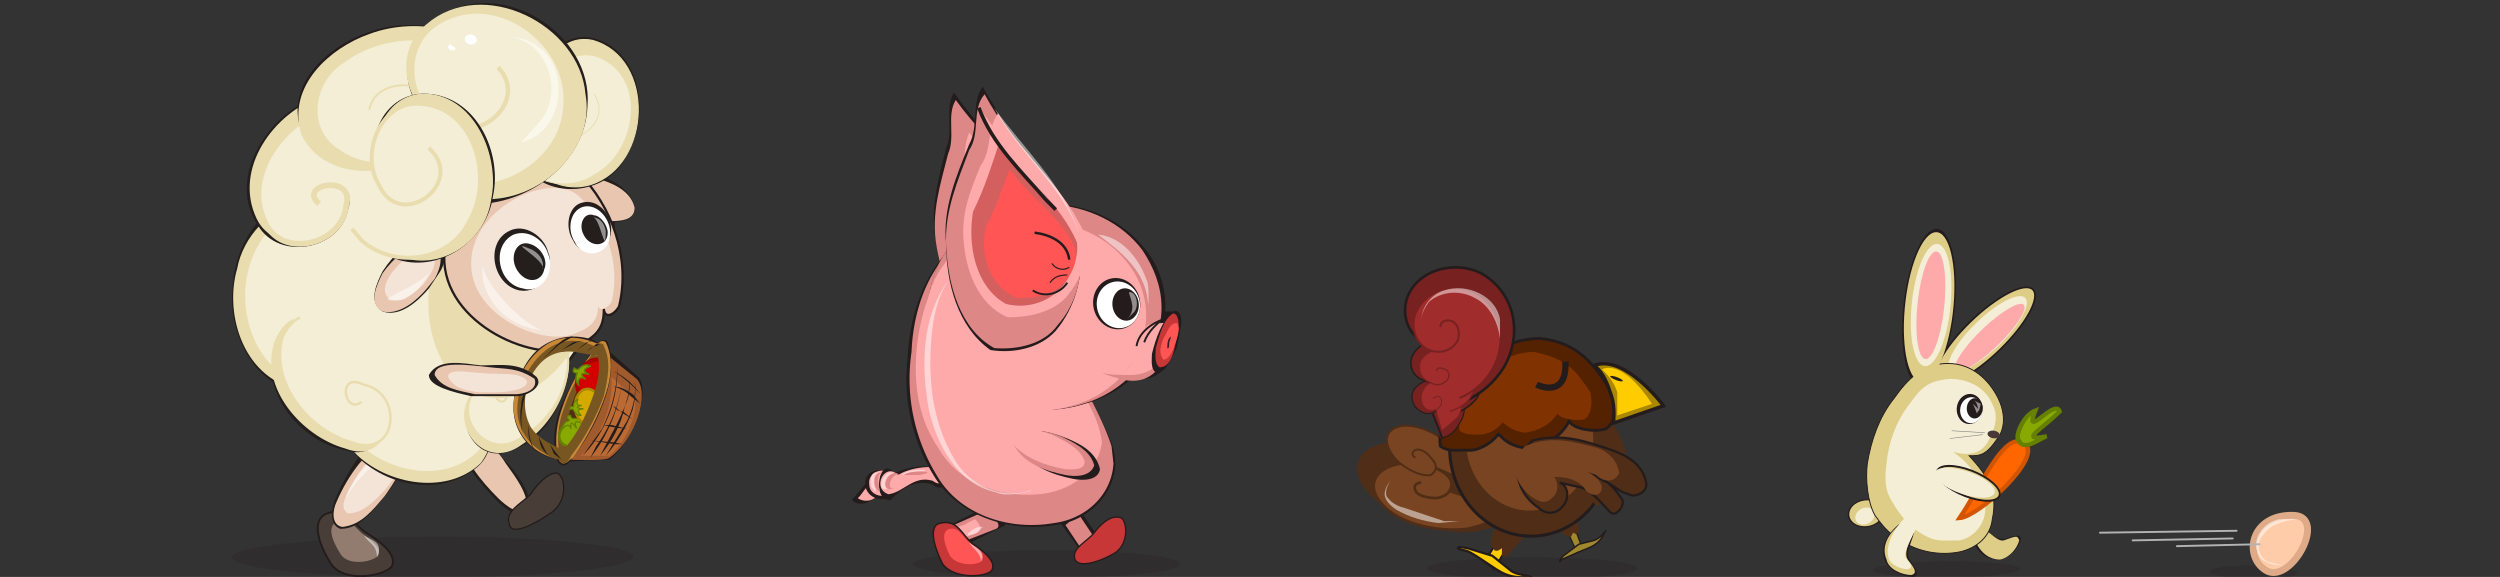<svg xmlns="http://www.w3.org/2000/svg" xmlns:xlink="http://www.w3.org/1999/xlink" viewBox="0 0 1300 300"><rect x="0" y="0" width="1300" height="300" fill="#333333" stroke="none"/><defs/><defs><symbol id="a"><path fill="#f60" stroke="#d45500" stroke-dashoffset="14.7" stroke-linecap="round" stroke-width="3.8" d="M136 167c4-33-1-86 20-81 20 5-6 74-20 81z"/><path fill="#8a0" stroke="#668000" stroke-dashoffset="14.7" stroke-linecap="round" stroke-width="3.8" d="M151 86c-6-2-7-23 0-30 3 29 10-17 19-7-6 19-20 38 0 24-5 5-11 19-19 13z"/></symbol><symbol id="b"><ellipse cx="106.4" cy="86.5" fill="#d40000" stroke="#a00" stroke-dashoffset="14.7" stroke-linecap="round" stroke-width="3.6" rx="17.9" ry="13.8"/><path fill="#8a0" stroke="#668000" stroke-dashoffset="14.7" stroke-linecap="round" stroke-width="1.3" d="M109 67c-1 4 1 4 1 4s7 2 6 8c0 1-7-9-7 2-2-13-5-1-5-1 1-7-4-6-7-4 0 0 2-5 9-5-1-4 0-4 3-4z"/></symbol><symbol id="c"><ellipse cx="113.9" cy="146.7" fill="#8a0" stroke="#668000" stroke-dashoffset="14.7" stroke-linecap="round" stroke-width="2.4" rx="16.2" ry="12.3"/><path fill="#8a0" stroke="#668000" stroke-dashoffset="14.7" stroke-linecap="round" stroke-width="1.3" d="M117 129c-1 3 1 4 1 4s7 2 6 8c0 0-7-10-7 2-2-14-5-2-5-2 1-6-4-5-7-4 0 0 2-5 9-4-1-4 0-5 3-4z"/></symbol><symbol id="d"><ellipse cx="181.7" cy="121.8" fill="#d4aa00" stroke="#a80" stroke-dashoffset="14.7" stroke-linecap="round" stroke-width="2.9" rx="19.3" ry="14.2"/><path fill="#8a0" stroke="#668000" stroke-dashoffset="14.7" stroke-linecap="round" stroke-width="1.3" d="M179 102c1 4-1 4-1 4s-7 3-6 8c0 1 7-9 7 3 2-14 4-2 4-2 0-7 4-5 7-4 0 0-2-5-8-5 0-4 0-4-3-4z"/></symbol></defs><ellipse cx="-1176.4" cy="278.7" fill="#241c1c" fill-opacity=".5" opacity=".5" rx="22.8" ry="3.5" transform="matrix(-1,-0.016,-0.016,1,0,0)"/><path fill="#fca" stroke="#deaa87" stroke-width="3.6" d="M1193 268c-23-1-27 22-14 29 13 6 31-28 14-29z"/><path fill="#fff" fill-opacity=".5" d="M1194 270c-7 1-14 3-17 8-4 4-3 11 2 14l8 2c-6 0-12-2-13-7-3-6 2-15 11-17h9z"/><path fill="#b3b3b3" stroke="#b3b3b3" stroke-dashoffset="4.5" stroke-linecap="round" stroke-linejoin="round" d="M1092 277l71-1"/><path fill="none" stroke="#b3b3b3" stroke-dashoffset="4.5" stroke-linecap="round" stroke-linejoin="round" d="M1109 281l52-1M1132 284l43-1"/><g><ellipse cx="-992.8" cy="304.7" fill="#241c1c" fill-opacity=".5" opacity=".5" rx="38.1" ry="4.3" transform="matrix(-1,0.008,0.064,0.998,0,0)"/><path fill="#241c1c" d="M1051 280c-1 5-6 10-11 11-6 0-11-2-14-10-1-2 1-7 3-7 3-1 9 8 14 6 6-2 7-2 8 0z"/><path fill="#decd87" d="M1050 281c-1 4-5 9-10 10-5 0-10-3-13-10-1-2 1-6 3-6 3-1 8 7 12 6 6-2 7-3 8 0z"/><circle cx="-912.8" cy="-252.1" r="8.1" fill="#decd87" stroke="#241c1c" stroke-width=".7" transform="matrix(-0.871,-0.491,-0.695,0.719,0,0)"/><ellipse cx="-659.3" cy="-780.4" fill="#f4eed7" rx="4.2" ry="5.2" transform="matrix(-0.402,-0.916,-0.903,0.43,0,0)"/><ellipse cx="-1023.2" cy="212" fill="#241c1c" rx="13.5" ry="41.1" transform="matrix(-0.999,0.05,-0.09,0.996,0,0)"/><ellipse cx="-845.9" cy="-579.6" fill="#decd87" stroke="#241c1c" stroke-width=".9" rx="10.6" ry="34.6" transform="matrix(-0.729,-0.684,-0.717,0.697,0,0)"/><ellipse cx="-846.2" cy="-581.2" fill="#f4eed7" rx="8.3" ry="27.1" transform="matrix(-0.729,-0.684,-0.717,0.697,0,0)"/><ellipse cx="-864.8" cy="-871.2" fill="#faa" rx="6" ry="24.5" transform="matrix(-0.459,-0.889,-0.732,0.681,0,0)"/><path fill="#decd87" stroke="#241c1c" stroke-width=".5" d="M1040 226c3-6 2-13-1-19-5-10-14-18-26-18-13 0-21 8-28 18-8 10-12 22-14 34-1 8 0 20 4 27 5 7 8 10 15 14 8 5 19 7 29 5 9-2 16-8 17-17 3-14-2-22-12-33 6 0 9 0 16-11z"/><path fill="#f4eed7" d="M1017 236c-6-4 12 7 18-9 3-6 4-11 1-17-4-9-13-13-22-13-10 1-14 3-21 13-7 9-11 20-12 31-1 8-1 14 3 20 4 7 9 13 16 17s10 3 19 3c5-1 11-5 13-13 2-11-4-24-15-32z"/><ellipse cx="-1022.9" cy="212.8" fill="#decd87" rx="12.7" ry="39.2" transform="matrix(-0.999,0.051,-0.088,0.996,0,0)"/><ellipse cx="-1023.7" cy="212.7" fill="#f4eed7" rx="10.2" ry="31.9" transform="matrix(-0.999,0.052,-0.087,0.996,0,0)"/><ellipse cx="-1029.5" cy="-121" fill="#faa" rx="7.1" ry="28.1" transform="matrix(-0.962,-0.271,-0.113,0.994,0,0)"/><ellipse cx="-840.6" cy="755.8" fill="#241c1c" rx="7.1" ry="7.5" transform="matrix(-0.83,0.558,0.432,0.902,0,0)"/><ellipse cx="-841.1" cy="756.8" fill="#fff" rx="6.1" ry="6.5" transform="matrix(-0.83,0.558,0.432,0.902,0,0)"/><ellipse cx="-874.5" cy="796.9" fill="#241c1c" rx="4.5" ry="5" transform="matrix(-0.807,0.591,0.403,0.915,0,0)"/><ellipse cx="-1053.7" cy="-43" fill="#483737" rx="3.2" ry="2" transform="matrix(-0.968,-0.252,-0.389,0.921,0,0)"/><path fill="#fff" fill-opacity=".5" d="M1029 214c-1-4-1-5-3-6l4 2-1 4z"/><path fill="#4d4d4d" stroke="gray" stroke-dashoffset="4.5" stroke-linecap="round" stroke-linejoin="round" stroke-width=".3" d="M1032 225l-17-1M1031 226l-17 2"/><use width="100%" height="100%" transform="matrix(0.562,0.227,-0.279,0.535,989.106,149.209)" xlink:href="#a"/><ellipse cx="133.7" cy="-1059.5" fill="#decd87" stroke="#241c1c" rx="6.8" ry="17.4" transform="matrix(0.262,-0.965,-0.933,-0.359,0,0)"/><ellipse cx="91.3" cy="-1050.3" fill="#f4eed7" rx="6" ry="16.4" transform="matrix(0.296,-0.955,-0.947,-0.322,0,0)"/><path fill="#241c1c" d="M995 300c-5 0-13-3-15-9s0-12 7-18c2-2 8-1 8 1 2 4-5 12-2 17 4 6 5 8 2 9z"/><path fill="#decd87" d="M994 299c-5 0-12-3-13-8-3-7 1-14 8-19 1-2 5 1 6 3 1 3-6 11-3 16 4 5 5 7 2 8z"/><path fill="#f4eed7" d="M992 296c-3 0-9-2-10-6-2-7 4-17 10-22 1-1 4 2 5 4s-8 14-6 18c3 4 4 5 1 6z"/><path fill="#fff" fill-opacity=".5" d="M1028 215l-2-5 3 3-1 2z"/></g><g><ellipse cx="-797" cy="295.5" fill="#241c1c" fill-opacity=".5" opacity=".5" rx="54.7" ry="5.7" transform="scale(-1,1)"/><path fill="#a0892c" stroke="#241c1c" stroke-width=".7" d="M818 272l-4 2 5 11 3-2z"/><ellipse cx="-786.1" cy="-10.2" fill="#502d16" rx="41" ry="20.7" transform="matrix(-0.943,-0.334,-0.379,0.925,0,0)"/><path fill="#784421" stroke="#502d16" stroke-width="1.4" d="M739 251c-3 0-4 2-3 4 1 3 7 4 11 4 7-1 9-6 7-10-4-6-16-9-25-8-14 2-18 11-12 19 8 12 30 17 46 15 9-2 16-5 20-9"/><path fill="#fc0" stroke="#241c1c" stroke-width="1.1" d="M787 279l-5-3-10 16 5 4z"/><path fill="#784421" stroke="#502d16" d="M736 238c-2-1-2-3 0-4s6 1 8 4c4 4 3 7 0 9-5 1-13-3-18-8-7-8-6-15 1-17 9-3 25 5 33 15 5 5 7 10 8 15"/><path fill="#502d16" d="M820 267l1 9-1 2-2-1s0-1 0 0l-1 2h-2l-3-2-1-5 3-3 2-1 3-1h1z"/><path fill="#fff" fill-opacity=".5" d="M759 271l-11 1c-8-1-15-3-22-7-3-2-6-5-6-8s2-6 4-8c-2 2-4 6-3 9 2 3 5 5 9 6l21 7h8z"/><path fill="#fc0" stroke="#241c1c" stroke-width="1.2" d="M796 300c-12 1-15-2-24-8-6-4-9-6-12-6-3-1-3-2 3-1l13 4 10 8c3 2 8 2 10 3z"/><path fill="#502d16" d="M795 276l-10 12c-1 1-3 2-4 1v-4s1-1 0 0-3 2-4 1l-2-3 1-5c1-3 3-6 5-7h7l3 1 3 3 1 1z"/><ellipse cx="-796.2" cy="232.6" fill="#502d16" stroke="#241c1c" stroke-width="1.6" rx="42.4" ry="46.2" transform="scale(-1,1)"/><ellipse cx="-795.4" cy="228.6" fill="#784421" rx="33.1" ry="36.9" transform="scale(-1,1)"/><path fill="#502d16" d="M828 246c0 5-1 11 1 16 3 3 5-2 6-4 5-16-7-9 3-5 4-2 2-12 1-16 1 4 5 5 6 2 2-3-2-10-3-13-11-23-12 11-14 20z"/><path fill="#520" stroke="#241c1c" stroke-width="1.5" d="M838 204c2 7 3 15-3 19-6 2-17 0-19-4-5 9-13 13-22 14-12-1-15-9-15-7-4 5-11 9-17 8-4 0-9 1-13-2-1-6 1-12 3-18 11-20 25-38 49-38 19 2 28 13 37 28z"/><path fill="#803300" d="M827 204c1 5 1 11-3 14-4 1-13 0-14-3-4 6-10 9-17 10-9-1-12-7-12-5-3 4-8 6-12 6s-7 0-10-2c-1-4 1-8 2-13 9-15 19-28 37-28 17 4 21 9 29 21z"/><path fill="#782121" stroke="#241c1c" stroke-width=".6" d="M742 208c1-1 3-2 4-1 2 1 3 3 2 5-1 3-6 4-9 2-4-2-6-7-4-11 4-6 12-7 18-4 8 4 11 14 6 21-2 4-5 7-10 8"/><path fill="#782121" stroke="#241c1c" stroke-width=".8" d="M745 190c0-1 3-2 4-1 4 1 5 5 3 7-1 4-7 4-11 2-7-2-9-9-6-14 4-7 15-9 23-5 12 6 15 19 10 28-3 4-8 7-13 9"/><path fill="#782121" stroke="#241c1c" stroke-width="1.4" d="M747 163c2-3 5-3 8-2 5 1 6 7 4 12-3 6-12 8-18 5-10-4-13-17-8-26 7-13 25-16 37-10 18 10 22 32 12 49-5 8-12 14-21 18"/><path fill="#a02c2c" stroke="#782121" stroke-width=".5" d="M745 207l3-1c2 1 2 3 1 5s-4 3-7 2c-3-2-4-7-2-10 2-5 9-6 13-3 7 3 9 11 5 17l-8 7"/><path fill="#a02c2c" stroke="#782121" stroke-width=".7" d="M747 193c0-2 2-2 4-1 2 0 3 3 2 5-2 3-6 4-9 2-6-2-7-8-5-12 4-6 13-7 19-4 9 5 12 15 7 23-2 4-6 6-11 8"/><path fill="#a02c2c" stroke="#782121" stroke-width="1.1" d="M749 170c0-3 3-4 6-3 4 2 4 7 3 10-3 6-10 7-15 5-8-4-10-14-6-21 6-11 20-14 30-9 14 8 17 26 9 40-4 7-10 12-17 15"/><path fill="#784421" stroke="#241c1c" stroke-width="1.1" d="M745 215l5 13"/><path fill="#fff" fill-opacity=".5" d="M780 176c-1-8-5-17-13-21-7-4-17-4-24 2-2 3-4 6-4 10 0-7 5-14 12-16 12-4 27 3 29 15v10z"/><path fill="#502d16" stroke="#241c1c" stroke-width="1.2" d="M797 229c16-4 29 1 41 5 8 3 16 7 18 17 1 5-6 8-9 6-5-1-8-5-13-7l-7-4c7 2 12 7 16 13 3 3-3 11-6 7-5-5-10-12-17-13l-9-2c4 1 6 8 1 13-4 4-9 3-12 0-6-4-11-11-11-20-1-6 4-11 8-15z"/><path fill="#784421" d="M793 232c14-6 26-2 38 1 5 2 10 6 11 13-3 6-9 4-12 1l-11-4c6 2 12 4 14 10 0 7-8 4-9 1-4-5-10-6-16-6 1 0 4 7-1 11-4 4-8 1-11-1-5-4-10-11-8-20l5-6z"/><path fill="#a80" stroke="#241c1c" stroke-width="1.8" d="M829 190c16-6 36 21 36 21l-26 9s1-8-1-14-4-12-9-16z"/><path fill="#fc0" d="M833 192c12-5 26 18 26 18l-18 6v-12c-2-6-5-9-8-12z"/><ellipse cx="-856.1" cy="-111.6" fill="#241f1c" rx="3.5" ry=".8" transform="matrix(-0.936,-0.352,-0.352,0.936,0,0)"/><path fill="none" stroke="#241c1c" stroke-width="3.3" d="M814 188c1 20-15 12-15 12"/><path fill="#a0892c" stroke="#241c1c" stroke-width=".8" d="M835 276c-4 8-7 8-14 11l-9 4c-1 2-2 1 1-2l8-6 8-2c3-1 5-4 6-5z"/></g><g><path fill="#241c1c" d="M550 270l10-7 13 19-10 6-13-18z"/><path fill="#de8787" d="M554 273c2-1 6-7 8-4l8 12c-2 1-6 7-8 4l-8-12z"/><ellipse cx="544.3" cy="293.3" fill="#241c1c" fill-opacity=".5" opacity=".5" rx="69.5" ry="7.2"/><path fill="#241c1c" d="M443 260l11-13c14 2-3 21-11 13z"/><path fill="#faa" d="M446 259c3-2 5-10 10-5 2 6-6 8-10 5z"/><path fill="#241c1c" d="M465 256c-4 7-15 3-15-4-1-7 8-10 13-5 2 2 3 6 2 9zM516 262l7 11-24 12-7-11 24-12z"/><path fill="#de8787" d="M514 265c1 3 8 8 4 10l-18 7c-1-3-8-7-4-9l18-8z"/><path fill="#faa" d="M507 270c3 3 5 7-2 8-3 1-8 6-9 0-4-4 5-4 7-6l4-2zM464 255c-3 5-12 3-12-3-1-6 7-10 11-5 2 2 2 5 1 8z"/><path fill="#241c1c" d="M485 252c-9-3-16 2-22 8-10 1-6-24 2-14 7-3 16-5 24-2 6 1 11 6 2 8-2 3-5 1-6 0z"/><path fill="#faa" d="M485 250c-10-3-15 6-23 7-9-3-2-17 5-10 8-5 24-6 29 0-4 1-6 7-11 3z"/><path fill="#241c1c" d="M553 122c-13-29-39-48-57-74-5 9 0 20-4 29-4 16-9 33-5 50 2 19 10 41 29 49 11-1 24-5 30-15 7-11 10-26 7-39z"/><path fill="#de8787" d="M553 123c-13-28-38-46-56-71-5 8 0 19-4 28-4 16-9 31-6 48 3 18 11 39 29 47 11-1 24-5 30-15 7-11 10-24 7-37z"/><path fill="#faa" d="M554 126c-12-23-34-37-50-57-4 9-1 20-6 29-5 13-6 27-2 40 3 13 11 27 25 30 11-2 23-5 28-16 5-7 7-17 5-26z"/><path fill="#fff" fill-opacity=".5" d="M511 274c-5-1-13 8-3 3l3-3zM466 247c-5-3-8 7-4 7-8 3-2-13 4-7zM457 246c-6 0 2 16-4 7-1-3 0-9 4-7zM447 259l9-3M469 247c3-4 20-3 8-1l-8 1z"/><path fill="#241c1c" d="M587 197c8-9 6-27 12-34 7-1 18-4 14 8-2 11-6 26-19 26h-7zM580 242c-1 16-15 29-31 31-23 4-50-4-63-25a95 95 0 01-14-62c1-25 11-52 33-65 11-8 28-6 37 5 6 7 13 17 10 27-3 28 15 50 25 75 2 4 3 9 3 14z"/><path fill="#de8787" d="M579 241c-1 17-15 29-31 31-23 4-49-4-61-25a96 96 0 01-13-64c1-25 11-51 34-63 12-7 30-3 37 10 6 8 9 17 7 27-2 27 18 50 26 75l1 9z"/><path fill="#faa" d="M573 230c-2 16-18 26-33 27-20 2-42-6-52-24-14-20-14-47-8-70 5-19 20-38 40-40 15 0 25 13 29 26-6 21 7 41 16 59 4 7 7 14 8 22z"/><path fill="#241c1c" d="M606 159c0 25-19 45-42 51-28 9-62-2-76-28-10-19-5-44 10-58 26-26 74-24 97 5 7 8 11 19 11 30z"/><path fill="#de8787" d="M604 160c0 23-19 44-41 50-27 9-62-2-75-29-10-19-5-43 10-57 26-26 74-23 96 6 6 9 10 19 10 30z"/><path fill="#faa" d="M596 164c0 23-18 42-39 47-26 8-58-2-71-27-9-18-4-40 11-53 25-24 71-21 91 8 5 7 8 16 8 25z"/><path fill="#de8787" d="M573 194c34 6 20-19 27-24 8 0 17-5 11 4-4 10-8 24-22 24-2 0-5 0-16-4z"/><path fill="#faa" d="M583 195c9-6 8-21 14-26 7-1 18-4 13 7-3 10-10 19-22 19h-5z"/><path fill="#241c1c" d="M612 181c-3 5-5 12-10 13-4-1-3-7-3-10 2-8 5-17 11-22 4-2 5 5 4 8l-2 11z"/><path fill="#c83737" d="M611 180c-1 5-3 11-8 11-3-2-2-7-2-10 2-7 4-15 9-18 3 0 3 6 3 8l-2 9z"/><path fill="#f55" d="M611 179c-1 3-3 8-6 8-3-4-1-8 0-11 2-3 3-8 7-8 2 3 0 8-1 11z"/><path fill="#241c1c" fill-opacity=".9" d="M608 178c0 1 0 4-1 3 0-2 0-5 2-6l-1 3z"/><path fill="none" stroke="#241c1c" d="M605 166c-6 2-13 7-14 14M607 164c-5 4-10 8-12 14"/><path fill="#fff" fill-opacity=".5" d="M571 122c12 9 25 19 26 36 0 4 1-10-1-13-4-11-13-22-25-23zM493 146c-14 19-14 45-10 67 4 18 15 39 35 43 5 3 21-1 18-1-14 5-31-2-39-15-13-21-15-46-12-70 1-8 3-16 8-24z"/><path fill="#241c1c" d="M555 228c7 3 15 7 17 16-1 6-9 6-14 5-10-2-22-6-27-16-3-5 3-9 7-9 6 0 12 2 17 4z"/><path fill="#de8787" d="M552 227c6 3 15 7 17 15-2 6-10 6-15 5-10-2-22-6-27-16-2-6 6-8 11-7 5 0 9 1 14 3z"/><path fill="#faa" d="M547 226c6 3 15 7 17 14 0 5-7 4-10 4-11-2-22-6-29-15-3-3 0-7 4-7 6 0 12 2 18 4z"/><path fill="#241c1c" d="M562 130c-10-32-35-56-51-85-6 8-2 21-7 30-7 17-14 34-12 52 0 20 6 43 23 55 12 2 26-1 34-10 10-12 14-27 13-42z"/><path fill="#de8787" d="M562 131c-10-31-35-54-50-82-7 8-2 20-8 29-6 16-13 32-12 50 1 20 7 43 25 53 12 1 26-2 33-12 9-10 13-24 12-38z"/><path fill="#faa" d="M565 124c-10-25-32-42-46-65-6 8-3 19-9 27-5 12-10 24-9 38 1 16 7 34 23 41 10 0 22-2 30-10 7-8 12-19 11-31z"/><path fill="#d35f5f" d="M560 126c-9-21-28-34-40-53-4 12-8 25-14 37-3 17 1 39 17 48 11 3 24-1 31-11 4-6 7-14 6-21z"/><path fill="#faa" stroke="#241c1c" stroke-width="1.9" d="M509 56c7 19 22 33 35 48l5 5"/><path fill="#f55" d="M559 129c-7-16-23-26-34-41-4 10-7 20-12 29-4 14 1 32 16 38 10 0 22-2 27-12 3-4 4-9 3-14z"/><path fill="none" stroke="#241c1c" stroke-width="1.3" d="M556 135c-1-9-10-13-18-14"/><path fill="none" stroke="#241c1c" d="M555 147c-4 6-12 8-18 4"/><path fill="none" stroke="#241c1c" stroke-width=".6" d="M547 137c2 3 6 4 9 2M546 147c2-3 5-4 9-4"/><path fill="#fff" fill-opacity=".5" d="M517 56c12 23 35 40 44 65-8-25-29-44-44-65z"/><ellipse cx="524.5" cy="295" fill="#241c1c" rx="12.2" ry="13.4" transform="rotate(-14.143)"/><ellipse cx="525.2" cy="295.8" fill="#fff" rx="11.2" ry="12.2" transform="rotate(-14.143)"/><ellipse cx="537.4" cy="312" fill="#241c1c" rx="6.9" ry="8.4" transform="matrix(0.962,-0.272,0.219,0.976,0,0)"/><path fill="#fff" fill-opacity=".5" d="M586 166c5-5 2-10 1-14 4-1 6 8 2 11l-3 3z"/><path fill="#de8787" d="M470 247c3-3 20-2 8 0h-8zM468 247c-4-2-8 8-3 7-9 3-3-12 3-7zM459 246c-6 0 2 16-4 7-1-3 0-8 4-7z"/><path fill="#c83737" stroke="#241c1c" stroke-dashoffset="4.5" stroke-linecap="round" stroke-linejoin="round" stroke-width=".8" d="M489 272c9-2 11 6 17 11 5 3 12 9 10 13-1 4-20 6-26-3-5-10-7-20-1-21z"/><path fill="#f55" d="M494 275c5-1 7 5 10 7 4 3 8 6 7 9s-13 4-17-2c-3-6-5-13 0-14z"/><path fill="#fff" fill-opacity=".5" d="M504 282c3 3 9 4 6 10 0-5-4-6-6-10z"/><path fill="#c83737" stroke="#241c1c" stroke-dashoffset="4.5" stroke-linecap="round" stroke-linejoin="round" stroke-width=".7" d="M559 291c-2-6 6-9 10-14 3-4 8-9 13-8 4 0 6 14-3 19s-18 7-20 3z"/></g><g><ellipse cx="-224.4" cy="290.1" fill="#241c1c" fill-opacity=".5" opacity=".5" rx="104.4" ry="10.6" transform="matrix(-1,0.002,0.002,1,0,0)"/><path fill="#483e37" stroke="#241c1c" stroke-dashoffset="4.5" stroke-linecap="round" stroke-linejoin="round" d="M170 267c11-4 14 7 22 11 6 4 14 10 12 16-2 5-25 10-32-1s-10-23-2-26z"/><path fill="#917c6f" d="M176 271c6-2 9 4 13 7s9 7 8 10c-1 4-16 7-20 0-5-8-7-15-1-17z"/><path fill="#fff" fill-opacity=".5" d="M189 278c3 3 11 3 7 12 0-7-4-7-7-12z"/><path fill="#241f1c" d="M201 257c-7 8-13 18-24 18-6-2-5-11-2-17 7-16 18-32 33-39 5-3 9 4 7 10-2 10-8 20-14 28z"/><path fill="#e9c6af" d="M200 258c-6 7-12 15-22 16-6-1-5-9-3-13 6-14 16-28 29-34 5-3 9 2 8 7-2 9-7 17-12 24z"/><path fill="#f4e3d7" d="M200 255c-5 5-11 12-19 12-5-3-1-9 1-13 5-9 12-18 23-21 6-1 5 7 3 10-2 5-5 8-8 12z"/><path fill="#fff" fill-opacity=".5" d="M209 230c-14-3-31 29-29 29 6-12 18-20 29-29z"/><path fill="#241f1c" d="M265 242c6 7 13 18 10 25-3 4-12-2-16-6-10-10-20-22-21-34 0-6 9-3 14 1l13 14z"/><path fill="#e9c6af" d="M263 241c5 7 12 16 11 24-3 4-11-2-15-6-9-9-18-20-20-32 0-6 9-2 13 2 4 3 8 7 11 12z"/><path fill="#241f1c" d="M200 219c-2 12 21 3 8-6-13-17-43 1-27 19 15 20 47 28 67 11 5-4 7-10 8-17"/><path fill="#e9ddaf" stroke="#e9ddaf" stroke-width="2.6" d="M200 219c-2 11 21 4 8-5-14-17-43 2-24 19 15 17 47 24 65 7 3-4 5-9 5-13"/><path fill="#241f1c" d="M304 177c-20 33-59 57-98 49-30-6-52-34-55-65-8-54 34-112 90-118 29-3 60 14 71 42 14 29 8 65-8 92z"/><path fill="#241f1c" d="M168 171c-18 7-1-29 12-11 16 15 3 45-20 44-27 0-42-31-39-55 1-21 14-41 34-49"/><path fill="#f4eed7" stroke="#e9ddaf" stroke-width="1.3" d="M200 215c-2 11 21 4 8-5-14-17-42 2-24 19 16 17 47 24 65 6 3-3 5-8 6-13"/><path fill="#241f1c" d="M184 212c-9 8-13-17 1-10 23 5 17 40-6 32-24-5-45-32-36-56 2-5 5-9 9-12"/><path fill="#e9ddaf" stroke="#e9ddaf" stroke-width="3.4" d="M164 173c-15 4-3-25 8-11 16 12 6 42-15 39-28-4-39-37-32-61 3-16 16-30 33-34"/><path fill="#241f1c" d="M257 210c9 10 9-21-5-10-20 10-8 44 15 34 24-9 35-43 22-64"/><path fill="#f4eed7" d="M302 177c-19 33-58 57-97 48-30-5-53-34-56-64-7-55 35-113 90-119 30-3 60 14 72 42 13 29 8 65-9 93z"/><path fill="#241f1c" d="M307 113c-7-3-17-8-18-17 2-7 12-7 18-6 9 2 20 7 23 17 1 8-8 9-14 8l-9-2z"/><path fill="#f4eed7" d="M169 172c-15 4-3-25 9-12 15 13 5 43-16 40-27-3-39-35-33-59 4-17 17-32 35-36"/><path fill="#e9ddaf" stroke="#e9ddaf" stroke-width="2.6" d="M184 212c-8 7-12-17 1-10 22 5 18 39-5 30-22-6-44-31-36-54 2-5 5-9 9-11"/><path fill="#e9ddaf" stroke="#e9ddaf" stroke-width="2.4" d="M257 209c11 9 8-22-6-8-20 13-1 45 20 29 19-12 30-39 20-59"/><path fill="#f4eed7" stroke="#e9ddaf" stroke-width="1.2" d="M258 207c8 9 10-19-4-9-24 11-3 45 18 29 19-11 30-37 19-56"/><path fill="#e9ddaf" d="M302 174c-11 22-32 39-54 31-18-7-27-32-25-53 2-33 23-64 50-65 17-1 32 15 36 35 3 18 0 36-7 52z"/><path fill="#e9c6af" d="M311 113c-6-2-15-6-16-15 1-7 10-6 16-5 7 2 17 6 19 15 0 7-8 7-14 7l-5-2z"/><path fill="#f4eed7" stroke="#e9ddaf" stroke-width="1.3" d="M188 209c-9 7-13-16 1-9 21 4 18 39-6 30-22-6-43-31-36-55 2-4 5-8 9-10"/><path fill="#241f1c" d="M165 106c-15-12 23-18 16 3-4 21-36 27-47 8-15-22 2-52 23-63 18-11 41-11 59 1"/><path fill="#e9ddaf" stroke="#e9ddaf" stroke-width="3.4" d="M162 103c-12-10 19-17 14 0-1 20-32 29-41 10-12-25 9-53 32-61 16-6 35-3 47 8"/><path fill="#f4eed7" stroke="#e9ddaf" stroke-width="3" d="M166 106c-12-10 19-16 14 1-2 20-33 28-42 9-12-24 8-51 31-60 16-6 36-4 50 8"/><path fill="#241c1c" stroke="#241c1c" stroke-width="4.9" d="M186 56c4-21 43-19 40 5-8 28-55 34-67 6-8-21 12-40 31-47 24-10 59-4 70 23 8 20-6 42-21 54"/><path fill="#e9ddaf" stroke="#e9ddaf" stroke-width="5" d="M187 57c4-21 44-19 40 5-8 28-55 34-68 7-7-23 14-42 34-49 24-9 58-3 68 23 8 21-5 43-21 55"/><path fill="#f4eed7" stroke="#e9ddaf" d="M192 57c4-20 41-15 39 6-6 23-38 28-55 15-17-10-14-36 3-46 25-19 70-15 84 16 8 18-3 39-18 50"/><path fill="#e9c6af" stroke="#241c1c" stroke-dashoffset="4.5" stroke-linecap="round" stroke-linejoin="round" stroke-width="1.2" d="M231 133c-1 36 49 57 69 47 10-5 14-9 14-19 1 6 7 1 8-2 6-25-4-52-21-69-17-16-68 6-70 43z"/><path fill="#f4e3d7" d="M245 136c-1 29 39 45 55 37 8-3 11-7 11-14 1 4 6 0 7-2 5-20-3-42-17-55s-55 5-56 34z"/><path fill="#fff" fill-opacity=".5" d="M251 138c2 13 27 36 34 34-25-1-36-21-34-34z"/><path fill="#241f1c" d="M223 150c-6 7-15 15-24 12-8-5-3-15 0-21 6-9 15-19 27-18 8 2 6 13 3 18l-6 9z"/><path fill="#e9c6af" d="M222 150c-5 6-14 14-23 12-8-4-3-14 0-20 5-7 14-16 25-15 8 3 5 13 2 18l-4 5z"/><path fill="#f4e3d7" d="M220 148c-4 4-12 11-18 7-5-5 1-13 6-18 4-4 12-10 17-5 3 5-1 11-5 16z"/><path fill="#fff" fill-opacity=".5" d="M224 140c-3 9-37 18-15 16 7-3 12-9 15-16z"/><path fill="#241f1c" stroke="#241f1c" stroke-width=".6" d="M310 44c16 22-23 40-28 13-6-17 6-41 26-37 25 6 30 40 18 60-8 19-35 24-50 10-5-4-9-9-12-15"/><path fill="#e9ddaf" stroke="#e9ddaf" stroke-width=".6" d="M310 45c15 21-22 38-27 11-6-15 6-39 25-35 33 9 31 65-1 75-17 5-33-7-41-22"/><path fill="#f4eed7" stroke="#e9ddaf" stroke-width=".5" d="M309 49c12 18-22 35-27 12-5-18 14-40 32-30 23 12 16 49-5 60-15 10-36 3-44-13"/><path fill="#241f1c" stroke="#241f1c" d="M267 39c13 23-22 40-39 25-21-11-21-44 0-55 33-21 80 9 77 46-1 32-36 55-67 50-24-3-26 1-38-19"/><path fill="#e9ddaf" stroke="#e9ddaf" stroke-width=".9" d="M259 32c23 11 6 44-16 37-27-1-43-38-21-56 29-25 79 0 82 36 5 27-20 52-47 54-15 2-31-1-44-8"/><path fill="#f4eed7" stroke="#e9ddaf" stroke-width="2.3" d="M259 35c16 17-9 40-27 29-22-9-24-42-3-53 30-17 68 12 65 44-1 27-30 46-57 42-14-2-27-8-38-17"/><path fill="#fff" fill-opacity=".5" d="M271 74c23-5 27-42 5-52-6-5-34-2-13-3 22 1 31 30 17 45l-9 10z"/><path fill="#fff" d="M248 21c-1 4-8 2-6-2 2-2 6-1 6 2zM237 25c-1 3-6 0-3-2l3 2z"/><path fill="#241f1c" stroke="#241f1c" stroke-width=".7" d="M228 75c19 15-9 45-25 24-16-16-8-49 17-50 27 0 41 30 36 53-3 22-26 39-48 33-9-3-18-8-24-16"/><path fill="#e9ddaf" stroke="#e9ddaf" stroke-width=".7" d="M228 75c20 17-12 46-26 22-13-16-5-47 18-48 26 0 40 32 35 55-3 22-27 37-47 29-9-2-17-8-23-14"/><path fill="#f4eed7" stroke="#e9ddaf" stroke-width="2.1" d="M223 77c20 18-15 44-26 19-10-16 1-44 22-42 28 2 38 39 25 61-10 21-39 25-56 10l-5-6"/><path fill="#241f1c" d="M285 131c4 10-4 22-15 20-14-3-18-25-5-31 8-4 18 3 20 11z"/><path fill="#fff" d="M285 132c4 9-3 21-13 18-13-2-17-22-5-28 8-3 16 3 18 10z"/><path fill="#241f1c" d="M283 140c-1 6-8 8-13 2-6-7-2-18 6-15 6 2 9 9 7 13z"/><path fill="#fff" fill-opacity=".5" d="M282 140c3-4-21-17-5-10 5 3 6 7 5 10z"/><path fill="#241f1c" d="M298 125c3 7 14 9 18 1 6-10-4-25-15-20-6 3-7 13-3 19z"/><path fill="#fff" d="M299 126c3 7 13 8 17 1 5-10-5-23-14-19-6 3-7 12-3 18z"/><path fill="#241f1c" d="M309 112c-5-2-8 4-6 9 3 8 13 8 13 0 0-4-4-9-7-9z"/><path fill="#fff" fill-opacity=".5" d="M308 113c4-1 7 22 7 7-1-5-4-7-7-7z"/><path fill="#241c1c" d="M295 237c-3-8-1-17 2-25 5-11 11-22 19-31 1-1 0-4-2-4-1-1-3 2-4 3-8 10-14 21-19 33-3 9-4 19-1 27 1 2 3 2 4 0l1-3z"/><path fill="#c88837" d="M296 237c-3-8-1-17 2-25 4-11 10-21 18-30 1-1 0-4-2-4s-3 2-4 3c-8 9-14 20-18 32-3 9-4 19-1 27 1 2 3 2 4 0l1-3z"/><path fill="#785621" d="M296 236c-2-8 0-17 2-24 5-11 11-21 18-29 1-2 0-5-1-5-2 0-4 2-5 3-7 10-13 20-17 32-3 8-4 18-1 26 0 1 4 1 5-1l-1-2z"/><path fill="#502d16" d="M324 194c-14 14-14 24-11 43 0 1-14 4-17 1-7-7 3-42 16-53 2-1 12 9 12 9z"/><use width="100%" height="100%" transform="matrix(0.235,-0.555,0.555,0.235,235.809,236.167)" xlink:href="#b"/><path fill="#241c1c" d="M295 240c15-15 22-38 21-58l16 14c6 7-1 32-15 43l-22 1z"/><use width="100%" height="100%" transform="matrix(0.487,-0.232,0.232,0.487,209.702,180.3)" xlink:href="#c"/><use width="100%" height="100%" transform="matrix(-0.015,-0.47,0.47,-0.015,251.14,298.548)" xlink:href="#d"/><path fill="#a05a2c" d="M295 239c15-14 22-36 20-55l16 13c7 7 0 31-14 41-2 2-22 1-22 1z"/><path fill="#c87137" d="M302 237c11-10 17-27 16-41l11 10c4 5-2 23-12 31h-15z" opacity=".7"/><path fill="#241c1c" d="M293 234c-8-2-16-6-19-14-4-9-2-22 5-30 5-7 13-10 20-9 4 0 7 2 11 3 1 1 3-2 3-4l-4-3c-8-3-18-3-27 3s-15 20-15 32a27 27 0 0025 27c2 0 3-3 2-4l-1-1z"/><path fill="#c88837" d="M293 234c-7-2-15-6-19-14-4-9-1-22 5-30 6-7 14-9 20-9l11 4c2 0 4-2 3-4 0-2-2-2-4-3-8-3-18-4-26 2-10 7-16 20-16 32a28 28 0 0026 27c1 0 3-3 2-4l-2-1z"/><path fill="#785621" d="M275 220c-4-9-2-22 5-30 5-6 12-8 19-7l11 2c7-3 0-5-1-5-8-4-17-4-25 2-9 7-15 19-15 31 0 10 6 18 13 22 3 2 6 4 10 4 2 0 4-6 2-5-4-1-16-6-19-14z"/><path fill="#241c1c" d="M311 182c3 7 1 17-2 25-4 11-10 22-17 31-2 1-1 4 1 4s3-2 4-3c8-10 14-21 18-33 3-9 4-20 1-28-1-2-3-1-4 1l-1 3z"/><path fill="#c88837" d="M311 182c2 7 1 16-2 24-4 11-10 22-17 31-2 1-1 4 1 4s3-2 5-3c7-10 13-21 17-33 3-9 4-19 0-27-1-1-3-1-4 1v3z"/><path fill="#785621" d="M310 183c3 7 1 16-2 24-4 11-9 21-17 29-1 2 0 5 2 5s3-2 4-4c7-9 13-20 17-31 2-9 4-18 0-26 0-2-4-2-5 0l1 3z"/><path fill="#241c1c" d="M274 203c-2 2-3 5-3 8-1 6 0 11 1 16a43 43 0 012-24zM275 221a17 17 0 003 13 25 25 0 01-3-13zM280 227l1 4c1 3 3 5 5 6-2-1-3-4-4-6l-2-4zM286 231l2 5 4 3-4-5-2-3zM282 187l9-8 7-4c-3 0-6 2-9 5l-7 7zM292 182l8-4 4-1-6 1-6 4zM300 182l3-2 4-3h2l-4 1-5 4zM305 183c2-2 3-3 5-3l2-1h-2l-5 4zM319 193a64 64 0 0114 12 36 36 0 00-14-12zM319 201c4 1 7 3 9 5l5 4-4-5c-3-2-6-4-10-4zM304 235h16s1 0 0 0h-16zM307 229l13 2h4l-5-1-12-1zM314 221a61 61 0 0012 2l-8-2h-4zM319 211l5 4 5 3-5-4c-2 0-4-1-5-3z"/><path fill="#241c1c" d="M303 237a64 64 0 0018-47c0 12-3 23-8 33l-10 14z"/><path fill="#241c1c" d="M307 238a80 80 0 0017-44c-1 14-6 27-14 38l-3 6z"/><path fill="#241c1c" d="M312 237c6-7 11-16 13-26 2-4 3-9 2-14 1 9-3 17-7 25l-8 15z"/><path fill="#241c1c" d="M315 237c6-7 11-15 14-24 1-4 2-10 1-15 1 7-1 15-4 21l-11 18z"/><path fill="#241f1c" d="M245 206c-9-2-22-5-22-11 5-9 18-6 27-5 10 0 20-2 29 6 4 5-5 10-10 10h-24z"/><path fill="#e9c6af" d="M247 205c-9-2-17-3-21-10 0-8 19-5 29-4 8 1 14 0 23 6 2 6-6 8-10 8h-21z"/><path fill="#f4e3d7" d="M249 204c-7-1-13-2-16-8 0-5 12-2 18-2 8 1 19-1 23 4 1 5-12 6-16 6h-9z"/><path fill="#483e37" stroke="#241c1c" stroke-dashoffset="4.5" stroke-linecap="round" stroke-linejoin="round" stroke-width=".7" d="M265 273c-3-7 6-11 11-16 3-5 9-11 13-11 5 0 7 15-3 21-10 7-20 11-21 6z"/></g></svg>